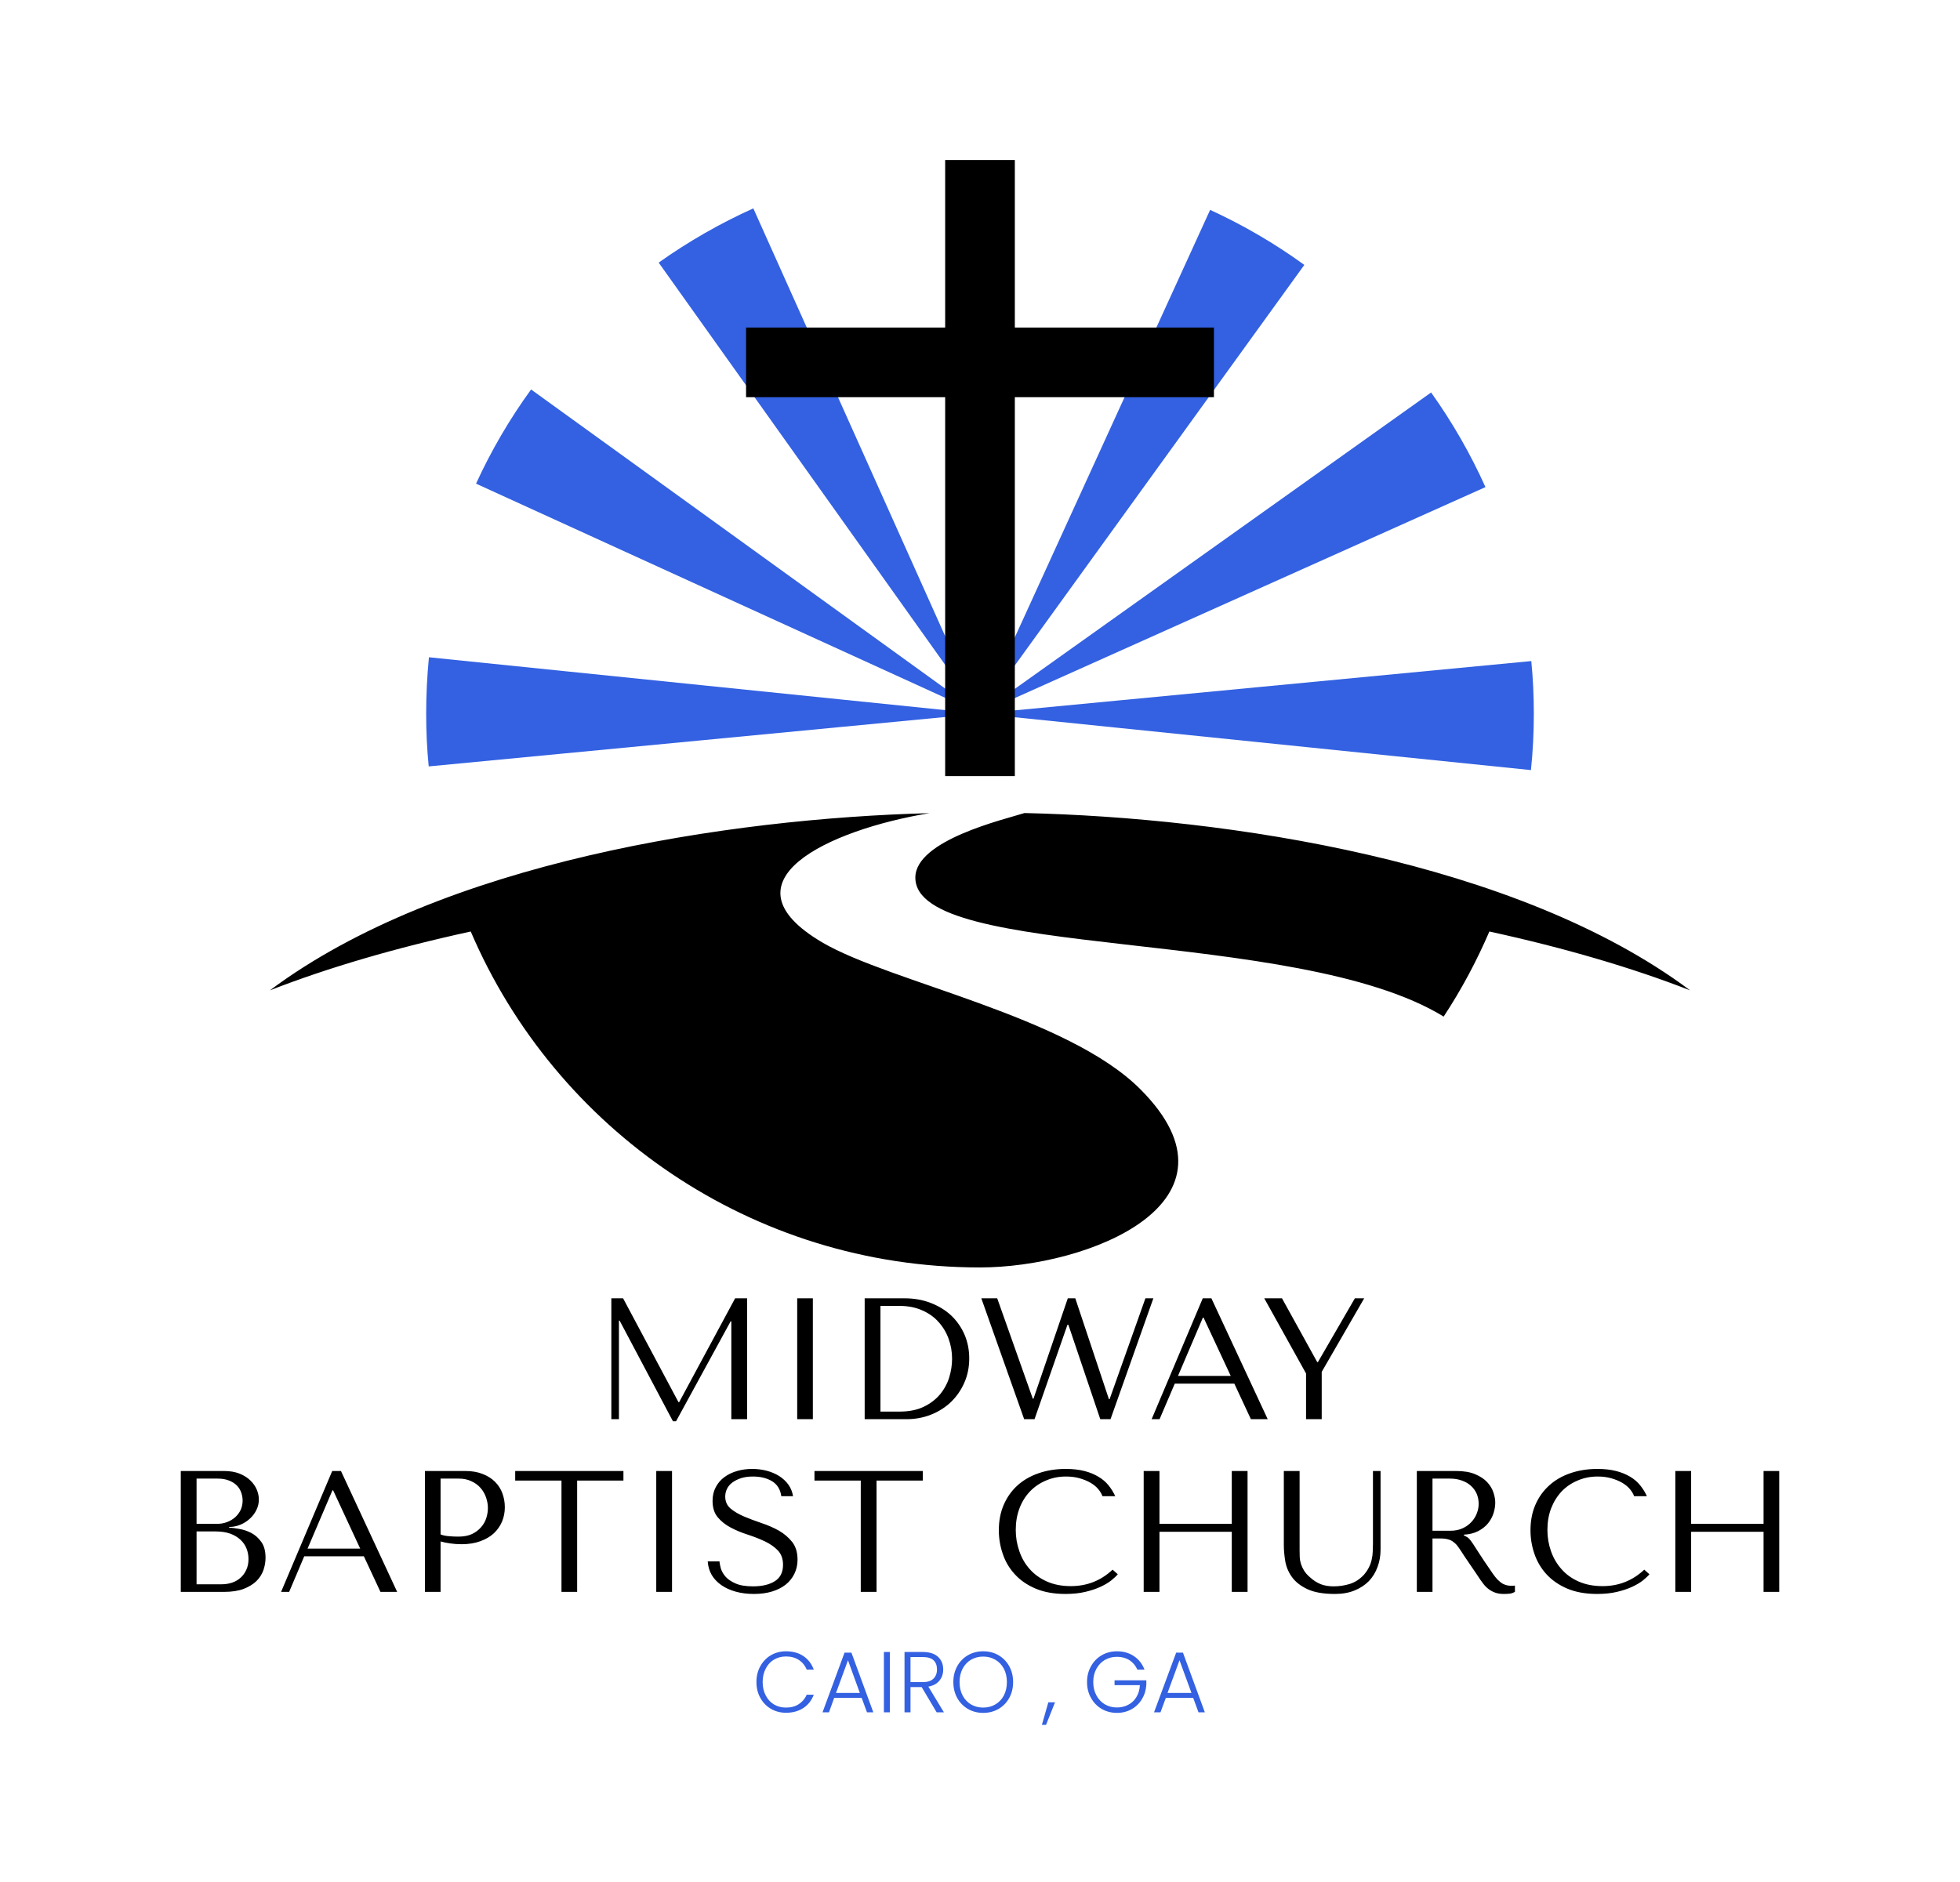 <svg xmlns="http://www.w3.org/2000/svg" version="1.1" xmlns:xlink="http://www.w3.org/1999/xlink" xmlns:svgjs="http://svgjs.dev/svgjs" viewBox="0 0 17.021 16.35"><g transform="matrix(1,0,0,1,1.39,11.259)"><g><path d=" M 4.021 0.018 L 3.919 0.018 L 3.919 1.068 L 3.985 1.068 L 3.985 0.212 L 3.991 0.212 L 4.454 1.086 L 4.481 1.086 L 4.955 0.218 L 4.961 0.218 L 4.961 1.068 L 5.098 1.068 L 5.098 0.018 L 4.994 0.018 L 4.508 0.92 L 4.502 0.92 Z M 5.533 0.018 L 5.533 1.068 L 5.669 1.068 L 5.669 0.018 Z M 6.119 1.068 L 6.119 0.018 L 6.464 0.018 Q 6.589 0.018 6.692 0.058 Q 6.796 0.098 6.87 0.167 Q 6.944 0.237 6.986 0.333 Q 7.027 0.429 7.027 0.54 Q 7.027 0.655 6.984 0.752 Q 6.941 0.849 6.867 0.92 Q 6.793 0.99 6.694 1.029 Q 6.595 1.068 6.482 1.068 Z M 6.256 1.002 L 6.421 1.002 Q 6.544 1.002 6.63 0.961 Q 6.716 0.92 6.772 0.854 Q 6.827 0.788 6.853 0.706 Q 6.878 0.624 6.878 0.543 Q 6.878 0.453 6.848 0.37 Q 6.818 0.287 6.76 0.223 Q 6.703 0.159 6.617 0.122 Q 6.532 0.084 6.421 0.084 L 6.256 0.084 Z M 7.132 0.018 L 7.504 1.068 L 7.594 1.068 L 7.88 0.248 L 7.888 0.248 L 8.165 1.068 L 8.254 1.068 L 8.626 0.018 L 8.557 0.018 L 8.246 0.894 L 8.24 0.894 L 7.948 0.018 L 7.883 0.018 L 7.585 0.89 L 7.579 0.89 L 7.27 0.018 Z M 9.329 0.759 L 9.473 1.068 L 9.619 1.068 L 9.13 0.018 L 9.055 0.018 L 8.611 1.068 L 8.68 1.068 L 8.812 0.759 Z M 9.298 0.692 L 8.84 0.692 L 9.056 0.186 L 9.062 0.186 Z M 9.589 0.018 L 9.952 0.671 L 9.952 1.068 L 10.088 1.068 L 10.088 0.657 L 10.457 0.018 L 10.376 0.018 L 10.055 0.572 L 10.049 0.572 L 9.743 0.018 Z M 0.18 2.568 L 0.556 2.568 Q 0.657 2.568 0.726 2.542 Q 0.795 2.515 0.837 2.474 Q 0.879 2.432 0.898 2.378 Q 0.916 2.325 0.916 2.271 Q 0.916 2.186 0.88 2.135 Q 0.843 2.083 0.792 2.056 Q 0.741 2.03 0.687 2.021 Q 0.633 2.011 0.6 2.01 L 0.6 2.004 Q 0.652 2.004 0.699 1.984 Q 0.746 1.964 0.781 1.931 Q 0.816 1.899 0.837 1.856 Q 0.858 1.813 0.858 1.766 Q 0.858 1.724 0.84 1.68 Q 0.822 1.637 0.785 1.601 Q 0.749 1.565 0.691 1.541 Q 0.633 1.518 0.555 1.518 L 0.18 1.518 Z M 0.317 2.502 L 0.317 2.043 L 0.481 2.043 Q 0.555 2.043 0.609 2.062 Q 0.663 2.082 0.698 2.115 Q 0.734 2.148 0.751 2.192 Q 0.768 2.235 0.768 2.283 Q 0.768 2.336 0.749 2.376 Q 0.731 2.417 0.699 2.445 Q 0.667 2.474 0.625 2.488 Q 0.582 2.502 0.534 2.502 Z M 0.317 1.977 L 0.317 1.584 L 0.499 1.584 Q 0.558 1.584 0.599 1.601 Q 0.64 1.617 0.667 1.644 Q 0.693 1.671 0.705 1.706 Q 0.717 1.74 0.717 1.775 Q 0.717 1.818 0.7 1.856 Q 0.682 1.893 0.652 1.92 Q 0.621 1.947 0.581 1.962 Q 0.541 1.977 0.496 1.977 Z M 1.77 2.259 L 1.914 2.568 L 2.059 2.568 L 1.571 1.518 L 1.495 1.518 L 1.051 2.568 L 1.121 2.568 L 1.252 2.259 Z M 1.738 2.192 L 1.281 2.192 L 1.497 1.686 L 1.503 1.686 Z M 2.436 2.13 Q 2.475 2.141 2.52 2.147 Q 2.565 2.154 2.619 2.154 Q 2.71 2.154 2.781 2.128 Q 2.851 2.103 2.899 2.059 Q 2.946 2.014 2.97 1.957 Q 2.994 1.899 2.994 1.833 Q 2.994 1.77 2.973 1.712 Q 2.952 1.655 2.909 1.612 Q 2.866 1.569 2.802 1.544 Q 2.737 1.518 2.651 1.518 L 2.3 1.518 L 2.3 2.568 L 2.436 2.568 Z M 2.436 1.584 L 2.594 1.584 Q 2.656 1.584 2.704 1.607 Q 2.752 1.629 2.784 1.666 Q 2.816 1.703 2.831 1.748 Q 2.847 1.794 2.847 1.839 Q 2.847 1.883 2.833 1.927 Q 2.819 1.971 2.787 2.007 Q 2.756 2.043 2.708 2.066 Q 2.659 2.088 2.592 2.088 Q 2.546 2.088 2.506 2.084 Q 2.467 2.081 2.436 2.069 Z M 3.622 2.568 L 3.622 1.601 L 4.024 1.601 L 4.024 1.518 L 3.084 1.518 L 3.084 1.601 L 3.486 1.601 L 3.486 2.568 Z M 4.309 1.518 L 4.309 2.568 L 4.446 2.568 L 4.446 1.518 Z M 4.756 2.303 Q 4.76 2.367 4.79 2.42 Q 4.821 2.472 4.874 2.509 Q 4.927 2.546 4.999 2.566 Q 5.071 2.586 5.157 2.586 Q 5.244 2.586 5.314 2.565 Q 5.383 2.544 5.433 2.505 Q 5.482 2.466 5.509 2.41 Q 5.536 2.355 5.536 2.288 Q 5.536 2.195 5.49 2.135 Q 5.443 2.076 5.374 2.036 Q 5.304 1.997 5.222 1.97 Q 5.14 1.942 5.071 1.913 Q 5.001 1.883 4.954 1.844 Q 4.908 1.804 4.908 1.74 Q 4.908 1.704 4.924 1.672 Q 4.939 1.641 4.97 1.618 Q 5.001 1.595 5.046 1.58 Q 5.091 1.566 5.149 1.566 Q 5.247 1.566 5.315 1.607 Q 5.383 1.649 5.395 1.737 L 5.497 1.737 Q 5.488 1.681 5.457 1.637 Q 5.425 1.593 5.377 1.562 Q 5.329 1.532 5.269 1.516 Q 5.208 1.5 5.142 1.5 Q 5.073 1.5 5.011 1.518 Q 4.948 1.536 4.901 1.571 Q 4.854 1.605 4.826 1.658 Q 4.798 1.71 4.798 1.778 Q 4.798 1.866 4.843 1.92 Q 4.888 1.974 4.957 2.01 Q 5.025 2.046 5.104 2.071 Q 5.184 2.097 5.252 2.129 Q 5.321 2.162 5.365 2.208 Q 5.41 2.255 5.41 2.333 Q 5.41 2.43 5.339 2.475 Q 5.268 2.52 5.149 2.52 Q 5.055 2.52 4.998 2.495 Q 4.941 2.47 4.911 2.436 Q 4.881 2.401 4.87 2.365 Q 4.86 2.328 4.858 2.303 Z M 6.222 2.568 L 6.222 1.601 L 6.624 1.601 L 6.624 1.518 L 5.683 1.518 L 5.683 1.601 L 6.085 1.601 L 6.085 2.568 Z M 8.272 2.375 Q 8.12 2.518 7.909 2.518 Q 7.792 2.518 7.702 2.478 Q 7.612 2.438 7.552 2.37 Q 7.492 2.303 7.462 2.214 Q 7.431 2.126 7.431 2.03 Q 7.431 1.928 7.463 1.843 Q 7.495 1.758 7.554 1.696 Q 7.612 1.635 7.693 1.601 Q 7.773 1.566 7.867 1.566 Q 7.932 1.566 7.985 1.581 Q 8.038 1.596 8.08 1.62 Q 8.121 1.644 8.147 1.675 Q 8.173 1.706 8.184 1.737 L 8.295 1.737 Q 8.272 1.686 8.237 1.643 Q 8.202 1.599 8.149 1.568 Q 8.097 1.536 8.027 1.518 Q 7.956 1.5 7.866 1.5 Q 7.736 1.5 7.628 1.538 Q 7.521 1.575 7.444 1.645 Q 7.368 1.715 7.326 1.813 Q 7.284 1.911 7.284 2.033 Q 7.284 2.138 7.318 2.237 Q 7.351 2.337 7.422 2.414 Q 7.492 2.492 7.602 2.539 Q 7.712 2.586 7.863 2.586 Q 7.959 2.586 8.035 2.568 Q 8.111 2.55 8.167 2.524 Q 8.223 2.498 8.261 2.468 Q 8.298 2.438 8.317 2.415 Z M 8.679 2.046 L 9.307 2.046 L 9.307 2.568 L 9.444 2.568 L 9.444 1.518 L 9.307 1.518 L 9.307 1.977 L 8.679 1.977 L 8.679 1.518 L 8.542 1.518 L 8.542 2.568 L 8.679 2.568 Z M 9.759 1.518 L 9.759 2.163 Q 9.759 2.224 9.771 2.299 Q 9.783 2.373 9.828 2.437 Q 9.873 2.501 9.961 2.543 Q 10.05 2.586 10.203 2.586 Q 10.299 2.586 10.373 2.556 Q 10.447 2.526 10.498 2.474 Q 10.548 2.421 10.573 2.351 Q 10.599 2.281 10.599 2.202 L 10.599 1.518 L 10.533 1.518 L 10.533 2.152 Q 10.533 2.186 10.531 2.219 Q 10.53 2.253 10.522 2.287 Q 10.515 2.321 10.499 2.353 Q 10.483 2.386 10.454 2.42 Q 10.399 2.478 10.332 2.499 Q 10.264 2.52 10.191 2.52 Q 10.128 2.52 10.079 2.501 Q 10.03 2.481 9.987 2.442 Q 9.952 2.412 9.934 2.382 Q 9.916 2.352 9.907 2.323 Q 9.898 2.293 9.897 2.264 Q 9.896 2.234 9.896 2.204 L 9.896 1.518 Z M 10.914 1.518 L 10.914 2.568 L 11.05 2.568 L 11.05 2.104 L 11.117 2.104 Q 11.159 2.104 11.186 2.112 Q 11.214 2.119 11.236 2.138 Q 11.259 2.155 11.278 2.184 Q 11.298 2.212 11.325 2.255 L 11.444 2.43 Q 11.466 2.465 11.488 2.493 Q 11.509 2.522 11.535 2.542 Q 11.56 2.562 11.593 2.574 Q 11.625 2.586 11.67 2.586 Q 11.703 2.586 11.724 2.583 Q 11.745 2.58 11.766 2.568 L 11.766 2.513 Q 11.758 2.514 11.751 2.515 Q 11.744 2.515 11.736 2.515 Q 11.704 2.515 11.681 2.506 Q 11.656 2.498 11.636 2.48 Q 11.614 2.463 11.595 2.438 Q 11.575 2.413 11.555 2.382 Q 11.492 2.291 11.457 2.236 Q 11.422 2.181 11.402 2.151 Q 11.382 2.121 11.369 2.107 Q 11.357 2.094 11.338 2.085 L 11.323 2.078 L 11.323 2.071 Q 11.396 2.067 11.447 2.04 Q 11.499 2.013 11.532 1.973 Q 11.565 1.932 11.58 1.885 Q 11.595 1.837 11.595 1.792 Q 11.595 1.752 11.579 1.704 Q 11.563 1.656 11.525 1.615 Q 11.487 1.574 11.421 1.546 Q 11.355 1.518 11.255 1.518 Z M 11.05 1.584 L 11.202 1.584 Q 11.259 1.584 11.305 1.601 Q 11.351 1.617 11.383 1.646 Q 11.416 1.675 11.434 1.716 Q 11.451 1.756 11.451 1.804 Q 11.451 1.845 11.435 1.886 Q 11.419 1.928 11.388 1.961 Q 11.357 1.995 11.311 2.016 Q 11.265 2.037 11.205 2.037 L 11.05 2.037 Z M 12.889 2.375 Q 12.737 2.518 12.527 2.518 Q 12.41 2.518 12.319 2.478 Q 12.229 2.438 12.17 2.37 Q 12.11 2.303 12.079 2.214 Q 12.048 2.126 12.048 2.03 Q 12.048 1.928 12.08 1.843 Q 12.113 1.758 12.171 1.696 Q 12.229 1.635 12.31 1.601 Q 12.39 1.566 12.485 1.566 Q 12.549 1.566 12.602 1.581 Q 12.655 1.596 12.697 1.62 Q 12.738 1.644 12.764 1.675 Q 12.79 1.706 12.801 1.737 L 12.912 1.737 Q 12.889 1.686 12.854 1.643 Q 12.819 1.599 12.767 1.568 Q 12.714 1.536 12.644 1.518 Q 12.573 1.5 12.483 1.5 Q 12.353 1.5 12.245 1.538 Q 12.138 1.575 12.062 1.645 Q 11.985 1.715 11.943 1.813 Q 11.901 1.911 11.901 2.033 Q 11.901 2.138 11.935 2.237 Q 11.969 2.337 12.039 2.414 Q 12.11 2.492 12.219 2.539 Q 12.329 2.586 12.48 2.586 Q 12.576 2.586 12.652 2.568 Q 12.728 2.55 12.784 2.524 Q 12.84 2.498 12.878 2.468 Q 12.915 2.438 12.934 2.415 Z M 13.296 2.046 L 13.925 2.046 L 13.925 2.568 L 14.061 2.568 L 14.061 1.518 L 13.925 1.518 L 13.925 1.977 L 13.296 1.977 L 13.296 1.518 L 13.159 1.518 L 13.159 2.568 L 13.296 2.568 Z" fill="#000000" fill-rule="nonzero"></path></g><g><path d=" M 5.179 3.351 Q 5.179 3.274 5.213 3.213 Q 5.247 3.152 5.305 3.118 Q 5.364 3.084 5.436 3.084 Q 5.524 3.084 5.586 3.125 Q 5.649 3.167 5.677 3.243 L 5.616 3.243 Q 5.593 3.189 5.547 3.159 Q 5.501 3.129 5.436 3.129 Q 5.378 3.129 5.332 3.156 Q 5.286 3.183 5.26 3.234 Q 5.233 3.285 5.233 3.351 Q 5.233 3.418 5.26 3.468 Q 5.286 3.519 5.332 3.546 Q 5.378 3.573 5.436 3.573 Q 5.501 3.573 5.547 3.543 Q 5.593 3.513 5.616 3.461 L 5.677 3.461 Q 5.649 3.536 5.586 3.577 Q 5.523 3.618 5.436 3.618 Q 5.364 3.618 5.305 3.584 Q 5.247 3.55 5.213 3.489 Q 5.179 3.429 5.179 3.351 Z M 6.093 3.489 L 5.854 3.489 L 5.809 3.614 L 5.753 3.614 L 5.944 3.096 L 6.004 3.096 L 6.194 3.614 L 6.139 3.614 Z M 6.077 3.446 L 5.974 3.162 L 5.87 3.446 Z M 6.338 3.09 L 6.338 3.614 L 6.286 3.614 L 6.286 3.09 Z M 6.744 3.614 L 6.614 3.395 L 6.517 3.395 L 6.517 3.614 L 6.465 3.614 L 6.465 3.09 L 6.622 3.09 Q 6.71 3.09 6.756 3.132 Q 6.801 3.174 6.801 3.242 Q 6.801 3.299 6.768 3.339 Q 6.736 3.379 6.672 3.391 L 6.807 3.614 Z M 6.517 3.352 L 6.623 3.352 Q 6.685 3.352 6.716 3.322 Q 6.747 3.292 6.747 3.242 Q 6.747 3.19 6.717 3.162 Q 6.687 3.134 6.622 3.134 L 6.517 3.134 Z M 7.148 3.619 Q 7.075 3.619 7.016 3.585 Q 6.957 3.551 6.923 3.49 Q 6.889 3.429 6.889 3.351 Q 6.889 3.274 6.923 3.213 Q 6.957 3.152 7.016 3.118 Q 7.075 3.084 7.148 3.084 Q 7.222 3.084 7.281 3.118 Q 7.34 3.152 7.374 3.213 Q 7.408 3.274 7.408 3.351 Q 7.408 3.429 7.374 3.49 Q 7.34 3.551 7.281 3.585 Q 7.222 3.619 7.148 3.619 Z M 7.148 3.573 Q 7.207 3.573 7.253 3.546 Q 7.3 3.519 7.327 3.469 Q 7.354 3.418 7.354 3.351 Q 7.354 3.285 7.327 3.234 Q 7.3 3.184 7.253 3.157 Q 7.207 3.13 7.148 3.13 Q 7.09 3.13 7.043 3.157 Q 6.997 3.184 6.97 3.234 Q 6.943 3.285 6.943 3.351 Q 6.943 3.418 6.97 3.469 Q 6.997 3.519 7.043 3.546 Q 7.09 3.573 7.148 3.573 Z M 7.772 3.527 L 7.694 3.723 L 7.658 3.723 L 7.714 3.527 Z M 8.487 3.243 Q 8.464 3.191 8.418 3.161 Q 8.372 3.132 8.31 3.132 Q 8.252 3.132 8.205 3.159 Q 8.159 3.186 8.132 3.235 Q 8.104 3.285 8.104 3.351 Q 8.104 3.417 8.132 3.468 Q 8.159 3.518 8.205 3.545 Q 8.252 3.572 8.31 3.572 Q 8.365 3.572 8.409 3.548 Q 8.453 3.525 8.479 3.481 Q 8.506 3.437 8.509 3.378 L 8.289 3.378 L 8.289 3.336 L 8.565 3.336 L 8.565 3.374 Q 8.561 3.443 8.527 3.499 Q 8.494 3.555 8.437 3.587 Q 8.38 3.619 8.31 3.619 Q 8.237 3.619 8.178 3.585 Q 8.119 3.551 8.085 3.49 Q 8.05 3.429 8.05 3.351 Q 8.05 3.274 8.085 3.213 Q 8.119 3.152 8.178 3.118 Q 8.237 3.084 8.31 3.084 Q 8.394 3.084 8.457 3.126 Q 8.52 3.168 8.549 3.243 Z M 8.972 3.489 L 8.734 3.489 L 8.688 3.614 L 8.632 3.614 L 8.824 3.096 L 8.883 3.096 L 9.073 3.614 L 9.018 3.614 Z M 8.957 3.446 L 8.853 3.162 L 8.749 3.446 Z" fill="#3361e1" fill-rule="nonzero"></path></g><g clip-path="url(&quot;#SvgjsClipPath1014&quot;)"><path d=" M 11.544 -3.168 C 12.195 -3.026 12.782 -2.854 13.287 -2.657 C 11.782 -3.782 9.268 -4.157 7.507 -4.197 C 7.33 -4.141 6.559 -3.962 6.559 -3.636 C 6.559 -2.913 9.867 -3.215 11.147 -2.429 C 11.301 -2.663 11.433 -2.91 11.544 -3.168 M 0.954 -2.657 C 1.459 -2.854 2.046 -3.026 2.698 -3.168 C 3.432 -1.452 5.136 -0.25 7.12 -0.25 C 8.062 -0.25 9.492 -0.816 8.514 -1.797 C 7.88 -2.434 6.34 -2.727 5.751 -3.073 C 4.848 -3.604 5.804 -4.051 6.682 -4.196 C 4.934 -4.15 2.447 -3.773 0.954 -2.657 Z" fill="#000000" transform="matrix(1,0,0,1,0,0)" fill-rule="evenodd"></path><path d=" M 9.119 -9.436 C 9.406 -9.304 9.681 -9.144 9.937 -8.958 L 7.12 -5.06 Z" fill="#3361e1" transform="matrix(1,0,0,1,0,0)" fill-rule="evenodd"></path><path d=" M 11.038 -7.85 C 11.222 -7.592 11.38 -7.317 11.51 -7.028 L 7.12 -5.06 Z" fill="#3361e1" transform="matrix(1,0,0,1,0,0)" fill-rule="evenodd"></path><path d=" M 11.908 -5.517 C 11.923 -5.367 11.93 -5.214 11.93 -5.06 C 11.93 -4.896 11.922 -4.733 11.905 -4.57 L 7.12 -5.06 Z" fill="#3361e1" transform="matrix(1,0,0,1,0,0)" fill-rule="evenodd"></path><path d=" M 2.333 -4.602 C 2.318 -4.753 2.311 -4.905 2.311 -5.06 C 2.311 -5.223 2.319 -5.387 2.335 -5.55 L 7.12 -5.06 Z" fill="#3361e1" transform="matrix(1,0,0,1,0,0)" fill-rule="evenodd"></path><path d=" M 2.744 -7.058 C 2.876 -7.346 3.036 -7.62 3.222 -7.876 L 7.12 -5.06 Z" fill="#3361e1" transform="matrix(1,0,0,1,0,0)" fill-rule="evenodd"></path><path d=" M 4.33 -8.978 C 4.588 -9.161 4.863 -9.319 5.152 -9.449 L 7.12 -5.06 Z" fill="#3361e1" transform="matrix(1,0,0,1,0,0)" fill-rule="evenodd"></path><path d=" M 6.818 -9.869 L 7.423 -9.869 L 7.423 -4.518 L 6.818 -4.518 Z" fill="#000000" transform="matrix(1,0,0,1,0,0)" fill-rule="nonzero"></path><path d=" M 5.089 -8.414 L 9.152 -8.414 L 9.152 -7.809 L 5.089 -7.809 Z" fill="#000000" transform="matrix(1,0,0,1,0,0)" fill-rule="nonzero"></path></g></g><defs><clipPath id="SvgjsClipPath1014"><path d=" M 0.954 -9.869 h 12.333 v 9.619 h -12.333 Z"></path></clipPath></defs></svg>
